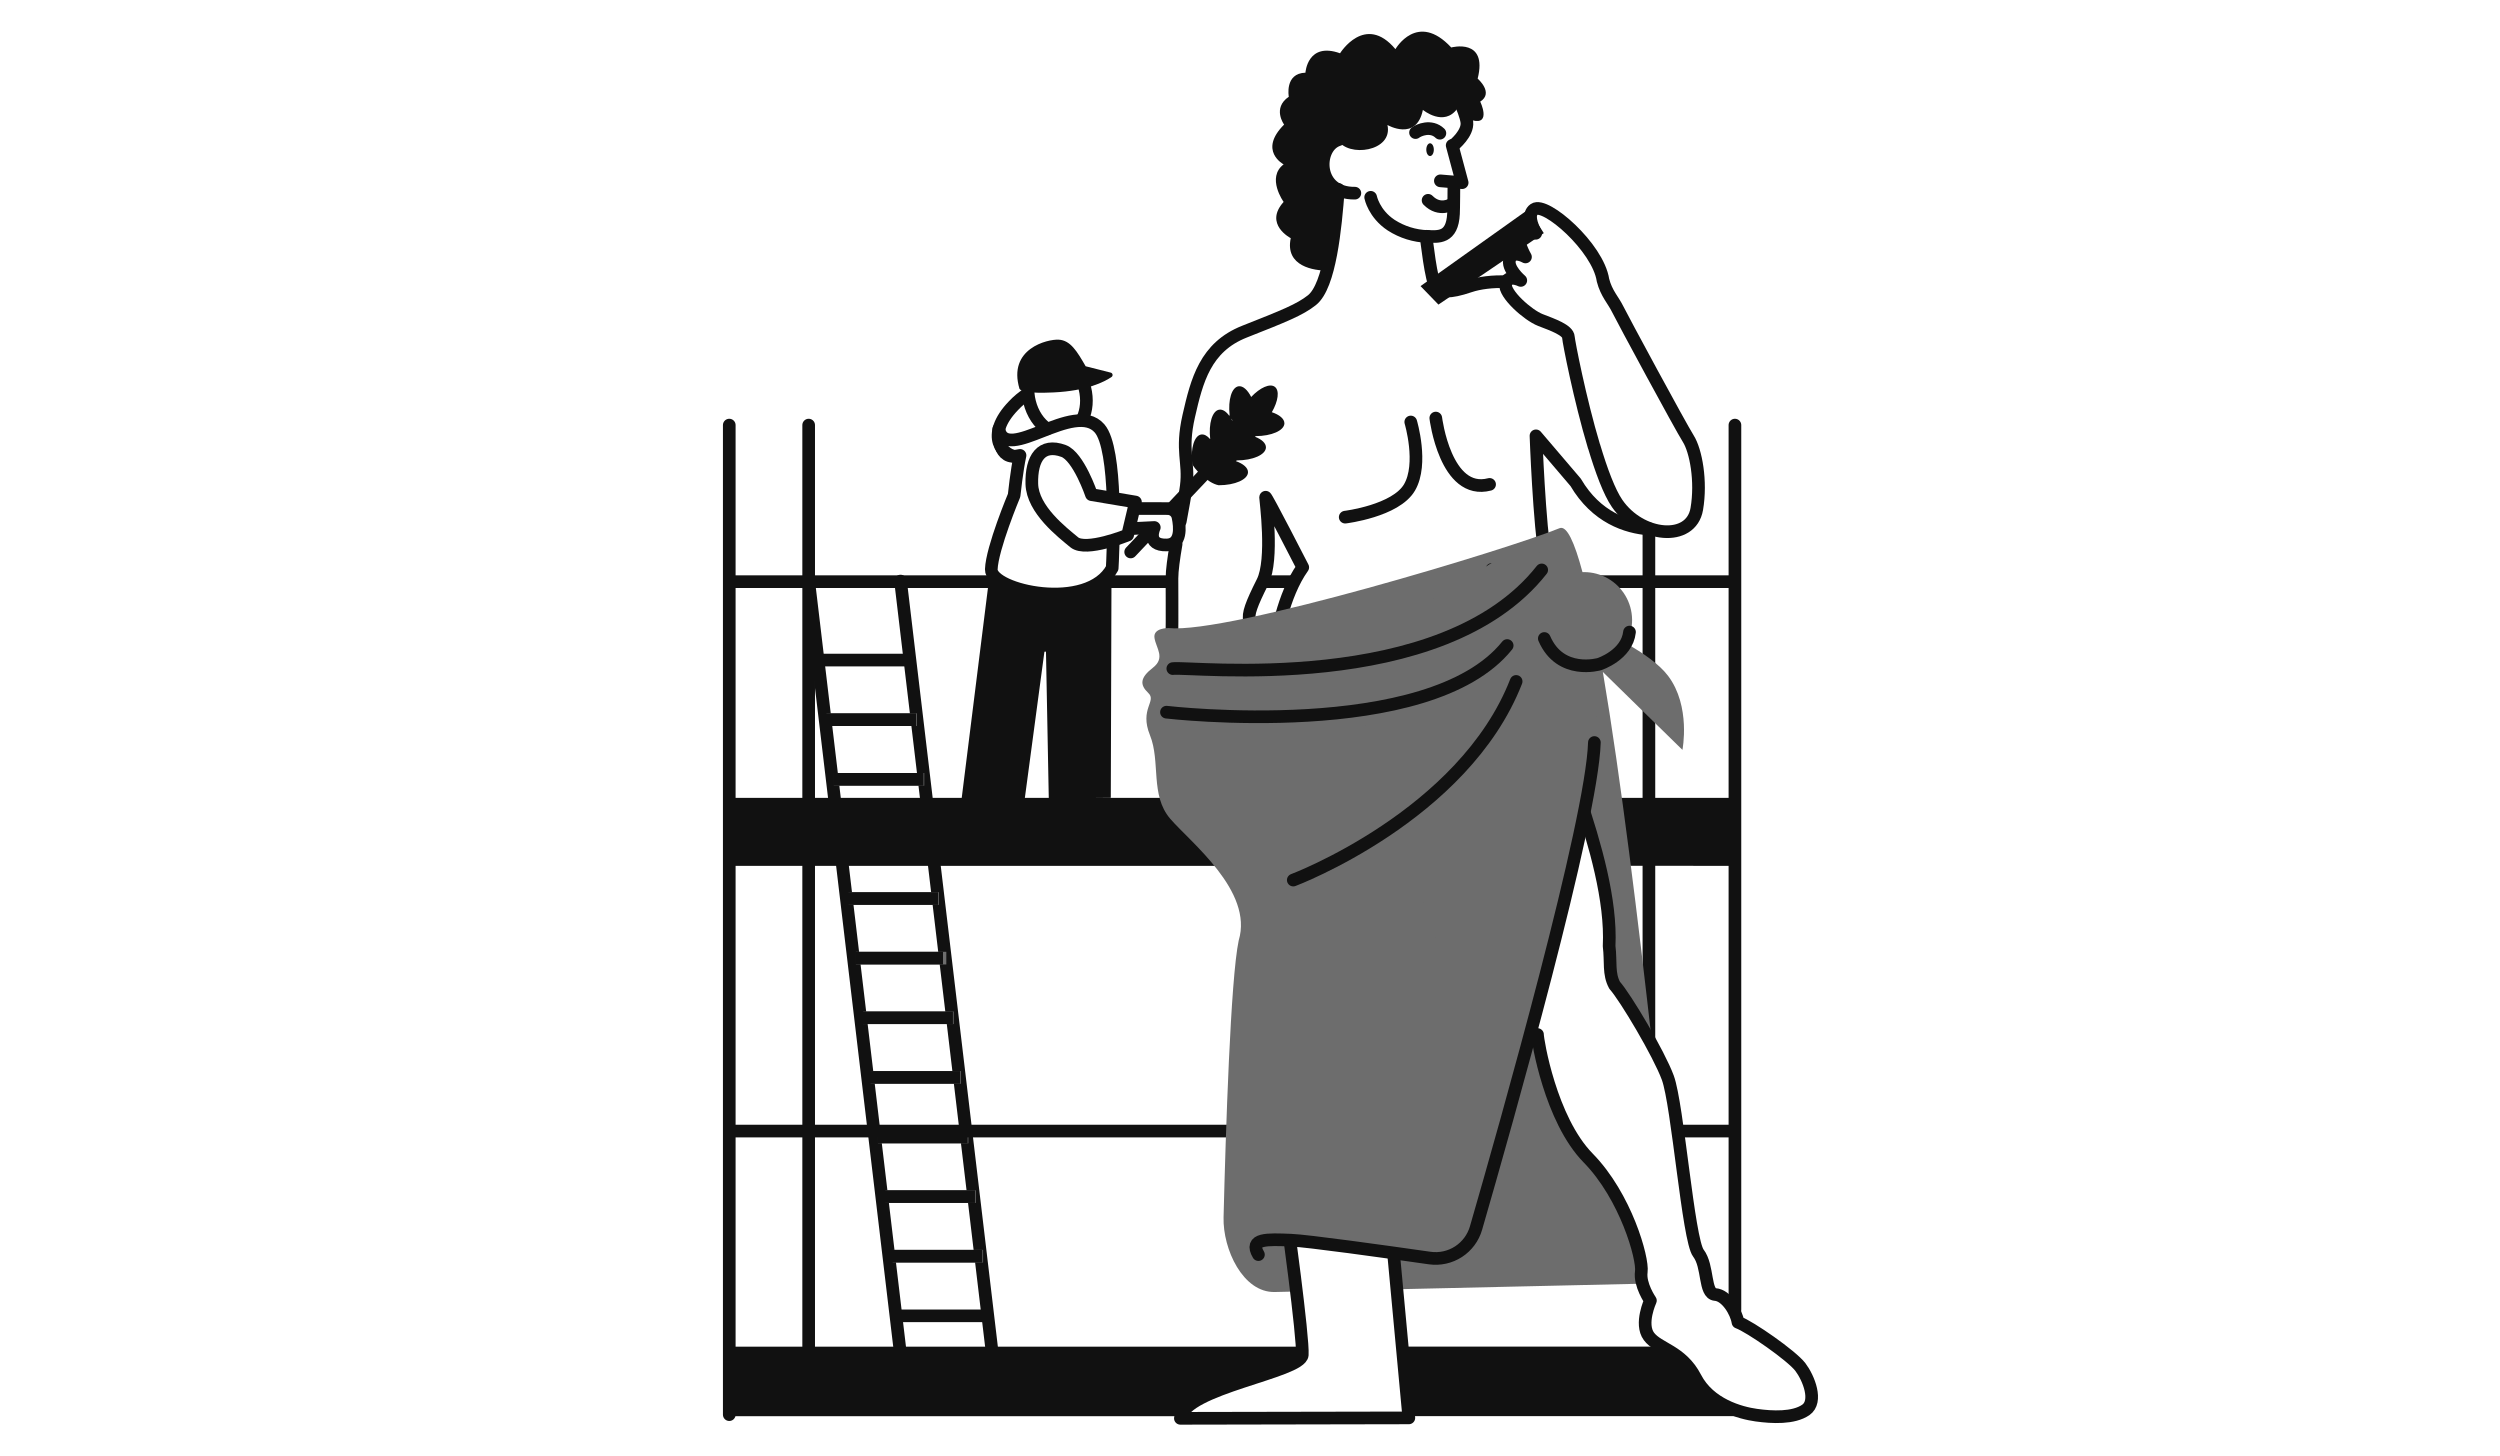 <svg width="395" height="230" viewBox="0 0 395 230" fill="none" xmlns="http://www.w3.org/2000/svg">
<g clip-path="url(#clip0_3302_17247)">
<path d="M157.183 217.224L142.287 91.81" stroke="#111111" stroke-width="2" stroke-linecap="round" stroke-linejoin="round"/>
<path d="M142.665 217.224L127.769 91.81" stroke="#111111" stroke-width="2" stroke-linecap="round" stroke-linejoin="round"/>
<path d="M129.308 104.291H143.593" stroke="#111111" stroke-width="2" stroke-linejoin="round"/>
<path d="M130.584 113.71H144.872" stroke="#6D6D6D" stroke-width="2" stroke-linejoin="round"/>
<path d="M130.47 113.71H144.755" stroke="#111111" stroke-width="2" stroke-linejoin="round"/>
<path d="M131.746 123.131H146.033" stroke="#6D6D6D" stroke-width="2" stroke-linejoin="round"/>
<path d="M131.629 123.131H145.916" stroke="#111111" stroke-width="2" stroke-linejoin="round"/>
<path d="M132.908 132.55H147.195" stroke="#6D6D6D" stroke-width="2" stroke-linejoin="round"/>
<path d="M132.792 132.55H147.079" stroke="#6D6D6D" stroke-width="2" stroke-linejoin="round"/>
<path d="M134.07 141.969H148.357" stroke="#6D6D6D" stroke-width="2" stroke-linejoin="round"/>
<path d="M133.953 141.969H148.24" stroke="#111111" stroke-width="2" stroke-linejoin="round"/>
<path d="M135.232 151.388H149.517" stroke="#6D6D6D" stroke-width="2" stroke-linejoin="round"/>
<path d="M135.115 151.388H148.994" stroke="#111111" stroke-width="2" stroke-linejoin="round"/>
<path d="M136.394 160.807H150.678" stroke="#6D6D6D" stroke-width="2" stroke-linejoin="round"/>
<path d="M136.277 160.807H150.564" stroke="#111111" stroke-width="2" stroke-linejoin="round"/>
<path d="M137.553 170.226H151.84" stroke="#6D6D6D" stroke-width="2" stroke-linejoin="round"/>
<path d="M137.438 170.226H151.723" stroke="#111111" stroke-width="2" stroke-linejoin="round"/>
<path d="M138.715 179.645H153.002" stroke="#6D6D6D" stroke-width="2" stroke-linejoin="round"/>
<path d="M138.601 179.645H152.885" stroke="#111111" stroke-width="2" stroke-linejoin="round"/>
<path d="M139.876 189.063H154.164" stroke="#6D6D6D" stroke-width="2" stroke-linejoin="round"/>
<path d="M139.76 189.063H154.047" stroke="#111111" stroke-width="2" stroke-linejoin="round"/>
<path d="M141.039 198.482H155.326" stroke="#6D6D6D" stroke-width="2" stroke-linejoin="round"/>
<path d="M140.922 198.482H155.209" stroke="#111111" stroke-width="2" stroke-linejoin="round"/>
<path d="M142.2 207.901H156.487" stroke="#111111" stroke-width="2" stroke-linejoin="round"/>
<path d="M250.828 91.905H273.943" stroke="#111111" stroke-width="2" stroke-linejoin="round"/>
<path d="M199.701 91.905H204.61" stroke="#111111" stroke-width="2" stroke-linejoin="round"/>
<path d="M175.105 91.905H185.155" stroke="#111111" stroke-width="2" stroke-linejoin="round"/>
<path d="M114.529 91.905H156.595" stroke="#111111" stroke-width="2" stroke-linejoin="round"/>
<path d="M265.162 178.708H273.943" stroke="#111111" stroke-width="2" stroke-linejoin="round"/>
<path d="M114.529 178.708H247.522" stroke="#111111" stroke-width="2" stroke-linejoin="round"/>
<path d="M127.769 67.164V216.951" stroke="#111111" stroke-width="2" stroke-linecap="round" stroke-linejoin="round"/>
<path d="M260.528 83.516V164.007" stroke="#111111" stroke-width="2" stroke-linecap="round" stroke-linejoin="round"/>
<path d="M115.224 67.164V223.515" stroke="#111111" stroke-width="2" stroke-linecap="round" stroke-linejoin="round"/>
<path d="M274.118 67.164V206.934" stroke="#111111" stroke-width="2" stroke-linecap="round" stroke-linejoin="round"/>
<path d="M205.753 214.073C205.769 213.639 205.761 213.205 205.73 212.772H114.56V223.76H186.569C187.95 219.175 205.562 216.752 205.753 214.073Z" fill="#111111"/>
<path d="M267.892 217.654C266.424 214.813 264.31 213.746 262.624 212.763H221.563L222.583 223.751H274.757V222.957C272.294 222.191 269.422 220.651 267.892 217.654Z" fill="#111111"/>
<path d="M274.834 136.808L253.66 136.789L250.084 126.934L247.555 136.808H114.524V126.065H274.834V136.808Z" fill="#111111"/>
<path d="M224.445 45.204L241.508 33.063L243.918 36.833L227.272 48.126L224.445 45.204Z" fill="#111111"/>
<path d="M229.78 28.894H229.719C229.719 28.894 229.696 33.2 229.654 33.77C229.458 37.691 227.286 37.43 225.329 37.332C225.329 37.332 226.129 44.715 226.913 45.402C227.697 46.088 228.87 46.349 232.234 45.206C233.727 44.699 235.89 44.424 238.043 44.524" stroke="#111111" stroke-width="2" stroke-linecap="round" stroke-linejoin="round"/>
<path d="M212.899 21.865C216.333 10.56 224.512 8.121 229.398 13.382C229.398 13.382 231.57 17.549 231.766 19.314C231.962 21.078 229.724 22.89 229.724 22.89" stroke="#111111" stroke-width="2" stroke-linecap="round" stroke-linejoin="round"/>
<path d="M186.482 82.37C186.872 80.269 187.245 78.264 187.432 76.803C187.922 72.979 186.55 71.313 187.824 65.727C189.098 60.141 190.42 54.846 196.64 52.395C202.86 49.944 205.391 48.931 207.285 47.428C210.139 45.164 211 36.046 211.466 29.921" stroke="#111111" stroke-width="2" stroke-linecap="round" stroke-linejoin="round"/>
<path d="M260.54 83.586C256.987 83.311 252.209 81.763 248.955 76.214C246.503 73.332 242.684 68.861 242.684 68.861C242.684 68.861 243.174 82.683 244.251 88.857C245.329 95.031 207.906 109.149 201.635 101.11C201.635 101.11 202.615 94.151 205.835 89.641C205.835 89.641 199.958 78.173 199.958 78.565C199.958 78.957 201.264 88.402 199.491 91.929C197.718 95.456 197.14 97.027 197.433 97.998C197.727 98.969 198.136 103.887 198.136 103.887C198.136 103.887 184.681 102.678 184.975 102.678C185.269 102.678 185.171 94.641 185.171 91.406C185.171 90.11 185.454 88.126 185.825 85.962" stroke="#111111" stroke-width="2" stroke-linecap="round" stroke-linejoin="round"/>
<path d="M251.862 70.524C252.998 74.319 254.265 77.746 255.513 79.553C259.246 84.95 267.178 85.687 268.09 80.428C268.846 76.014 267.948 71.205 266.744 69.307C265.54 67.41 256.245 50.19 255.58 48.822C254.916 47.454 253.814 46.382 253.273 44.277C252.485 39.055 244.175 31.833 242.409 33.072C241.307 33.838 242.005 35.558 242.642 36.858C242.642 36.858 241.107 35.645 240.218 36.667C239.329 37.69 241.025 40.598 241.025 40.598C241.025 40.598 239.1 39.466 238.55 40.92C237.999 42.374 240.283 44.307 240.283 44.307C240.283 44.307 238.139 43.25 237.88 44.846C237.621 46.443 241.422 49.802 243.377 50.561C245.332 51.319 247.749 52.155 247.809 53.269C247.856 54.008 249.594 63 251.85 70.531" stroke="#111111" stroke-width="2" stroke-linecap="round" stroke-linejoin="round"/>
<path d="M212.544 81.71C212.544 81.71 220.534 80.738 222.706 77.008C224.878 73.278 222.9 66.674 222.9 66.674" stroke="#111111" stroke-width="2" stroke-linecap="round" stroke-linejoin="round"/>
<path d="M226.854 66.053C226.854 66.053 228.371 78.355 235.354 76.534" stroke="#111111" stroke-width="2" stroke-linecap="round" stroke-linejoin="round"/>
<path d="M259.325 200.933C259.614 198.877 256.878 189.045 250.926 182.959C244.975 176.874 242.91 164.285 242.926 163.458L242.525 163.356C242.229 163.281 241.948 163.156 241.695 162.987L250.383 128.526C252.604 135.449 254.566 143.129 254.248 149.481C254.559 152.018 254.122 153.839 255.121 155.664C256.243 156.911 258.952 161.255 261.061 165.151C258.907 146.01 256.096 122.924 253.25 106.168L265.825 118.479C265.825 118.479 267.187 111.574 263.55 106.777C262.15 104.926 259.567 103.145 256.927 101.656C257.564 100.5 257.89 99.197 257.871 97.877C257.852 96.556 257.489 95.264 256.818 94.126C256.147 92.989 255.191 92.047 254.045 91.392C252.899 90.737 251.602 90.393 250.282 90.393H250.03C248.763 85.629 247.539 82.991 246.414 83.453C238.673 86.639 194.067 100.213 184.63 99.235C184.63 99.235 182.15 99.17 182.409 100.801C182.668 102.433 184.173 103.939 182.15 105.507C180.128 107.076 180.051 108.187 181.432 109.494C182.813 110.802 179.995 111.976 181.693 116.159C183.391 120.342 181.693 125.634 184.892 129.359C188.09 133.085 198.068 140.797 195.717 148.587C194.429 154.612 193.661 178.83 193.323 192.341C193.199 197.369 196.381 204.246 201.409 204.138L204.845 204.059C204.108 197.943 203.201 191.372 203.201 191.372L219.951 195.49L220.714 203.702L259.521 202.822C259.327 202.212 259.261 201.569 259.325 200.933Z" fill="#6D6D6D"/>
<path d="M203.194 191.386C203.194 191.386 205.949 211.33 205.76 214.073C205.571 216.816 187.096 219.295 186.501 224.096L222.597 224.026L219.945 195.503L203.194 191.386Z" stroke="#111111" stroke-width="2" stroke-linecap="round" stroke-linejoin="round"/>
<path d="M284.456 215.989C283.096 214.199 276.482 209.596 274.599 208.919C274.342 207.266 272.777 204.666 271.011 204.532C269.245 204.399 269.952 200.083 268.347 197.996C266.742 195.91 265.081 174.53 263.513 170.279C262.113 166.479 256.808 157.555 255.114 155.673C254.116 153.848 254.552 152.027 254.242 149.49C254.962 135.08 243.937 113.817 244.816 110.113C245.696 106.408 241.982 94.723 241.982 94.723L236.408 90.341L235.708 89.968C235.708 89.968 222.781 112.214 221.195 119.16C219.609 126.107 232.559 145.447 235.993 154.175C239.119 162.111 241.923 163.232 242.525 163.356L242.927 163.458C242.91 164.282 244.968 176.883 250.926 182.959C256.885 189.035 259.621 198.867 259.325 200.933C259.029 202.999 260.765 205.49 260.765 205.49C260.765 205.49 259.059 209.168 260.531 211.15C262.003 213.132 265.664 213.4 267.871 217.663C270.078 221.925 274.975 223.242 277.494 223.594C280.014 223.947 283.357 224.108 285.305 222.777C287.253 221.447 285.781 217.738 284.456 215.989Z" stroke="#111111" stroke-width="2" stroke-linecap="round" stroke-linejoin="round"/>
<path d="M200.795 184.409L198.822 195.494C198.822 195.494 217.642 196.255 223.551 198.228C229.461 200.2 220.819 180.156 220.819 180.156L200.795 184.409Z" fill="#6D6D6D"/>
<path d="M244.233 87.211C242.367 87.541 238.009 87.541 238.009 87.541C238.009 87.541 213.942 102.013 212.904 103.829C211.866 105.645 236.355 177.359 237.4 176.209C238.445 175.058 254.612 122.583 252.123 112.219C249.634 101.854 244.233 87.211 244.233 87.211Z" fill="#6D6D6D"/>
<path d="M185.304 105.638C187.933 105.234 227.802 110.094 243.589 90.047" stroke="#111111" stroke-width="2" stroke-linecap="round" stroke-linejoin="round"/>
<path d="M184.301 112.524C184.301 112.524 225.788 117.384 238.134 101.994" stroke="#111111" stroke-width="2" stroke-linecap="round" stroke-linejoin="round"/>
<path d="M204.337 139.051C204.337 139.051 231.264 128.925 239.551 107.664" stroke="#111111" stroke-width="2" stroke-linecap="round" stroke-linejoin="round"/>
<path d="M244.002 100.881C246.533 106.752 252.704 104.931 252.704 104.931C252.704 104.931 257.055 103.512 257.461 99.868" stroke="#111111" stroke-width="2" stroke-linecap="round" stroke-linejoin="round"/>
<path d="M251.913 117.316C251.537 129.716 237.959 177.625 233.209 194.04C232.764 195.577 231.78 196.902 230.437 197.772C229.093 198.641 227.482 198.996 225.898 198.772C218.603 197.728 206.593 196.054 203.991 195.949C200.198 195.798 197.312 195.646 198.831 198.228" stroke="#111111" stroke-width="2" stroke-linecap="round" stroke-linejoin="round"/>
<path d="M214.068 30.52C207.96 30.602 207.971 23.464 211.268 22.157C214.564 20.849 217.586 19.633 217.586 19.633" stroke="#111111" stroke-width="2" stroke-linecap="round" stroke-linejoin="round"/>
<path d="M229.409 32.26C229.409 32.26 227.475 33.504 225.637 31.648" stroke="#111111" stroke-width="2" stroke-linecap="round" stroke-linejoin="round"/>
<path d="M227.578 28.572L231.021 28.861L229.444 22.969" stroke="#111111" stroke-width="2" stroke-linecap="round" stroke-linejoin="round"/>
<path d="M225.541 37.365C223.505 37.298 221.524 36.681 219.809 35.579C217.066 33.77 216.566 31.174 216.566 31.174" stroke="#111111" stroke-width="2" stroke-linecap="round" stroke-linejoin="round"/>
<path d="M225.949 24.654C226.278 24.654 226.544 24.203 226.544 23.646C226.544 23.089 226.278 22.638 225.949 22.638C225.621 22.638 225.354 23.089 225.354 23.646C225.354 24.203 225.621 24.654 225.949 24.654Z" fill="#111111"/>
<path d="M223.654 20.948C224.137 20.565 226.099 19.699 227.501 21.048" stroke="#111111" stroke-width="2" stroke-linecap="round" stroke-linejoin="round"/>
<path d="M233.471 12.423C235.104 5.929 229.295 7.502 229.295 7.502C223.929 1.725 220.479 7.764 220.479 7.764C215.675 2.038 211.728 8.417 211.728 8.417C206.567 6.575 206.259 11.484 206.259 11.484C202.937 11.587 203.63 15.285 203.63 15.285C200.973 17.101 202.89 19.683 202.89 19.683C198.749 23.823 202.813 25.971 202.813 25.971C200.054 28.072 202.813 31.902 202.813 31.902C199.645 35.43 203.938 37.629 203.938 37.629C202.981 42.131 207.699 42.764 209.672 42.752C210.701 38.987 211.163 33.896 211.459 29.991C208.065 28.326 208.536 23.24 211.273 22.157L211.389 22.11C212.936 24.911 220.145 23.978 219.217 19.748C219.217 19.748 223.784 22.397 224.816 17.36C224.816 17.36 228.135 20.112 230.263 17.152C230.454 16.886 230.632 16.632 230.802 16.384C231.269 17.463 231.675 18.59 231.754 19.314C231.777 19.541 231.765 19.77 231.719 19.993L232.652 19.017C235.666 19.785 233.877 16.053 233.877 16.053C236.077 14.671 233.471 12.423 233.471 12.423Z" fill="#111111"/>
<path d="M175.618 90.022L175.506 126.056L165.707 126.15L165.267 103.066C165.267 103.033 165.255 103.002 165.233 102.977C165.211 102.953 165.181 102.938 165.149 102.935C165.116 102.931 165.084 102.94 165.058 102.96C165.032 102.98 165.014 103.008 165.008 103.04L161.912 126.189C161.912 126.248 151.945 126.124 151.945 126.124L156.457 90.008C156.457 90.008 158.377 94.105 165.789 93.976C173.201 93.848 175.618 90.022 175.618 90.022Z" fill="#111111"/>
<path d="M179.337 80.344C181.178 80.344 183.226 80.344 184.504 80.355C184.883 80.357 185.249 80.488 185.543 80.727C185.836 80.966 186.039 81.299 186.116 81.67C186.471 83.343 186.676 86.035 184.362 86.105C180.998 86.212 182.377 83.341 182.377 83.341L178.579 83.53" stroke="#111111" stroke-width="2" stroke-linecap="round" stroke-linejoin="round"/>
<path d="M162.378 62.223C161.556 62.749 160.803 63.377 160.136 64.09C155.564 68.819 158.323 72.176 160.971 72.202" stroke="#111111" stroke-width="2" stroke-linecap="round" stroke-linejoin="round"/>
<path d="M175.891 85.559C175.832 88.047 175.727 89.76 175.727 89.76C171.906 96.817 156.518 93.316 156.625 89.966C156.732 86.616 160.23 78.273 160.23 78.273C160.23 78.273 160.652 74.235 161.163 71.952C160.929 72.001 160.696 72.043 160.484 72.071C157.463 72.489 157.806 67.792 157.806 67.792C158.904 73.425 169.704 63.054 173.73 67.69C175.146 69.324 175.69 73.992 175.86 78.619" stroke="#111111" stroke-width="2" stroke-linecap="round" stroke-linejoin="round"/>
<path d="M168.04 71.252C170.415 72.129 172.45 78.154 172.45 78.154L179.402 79.321L178.165 84.543C178.165 84.543 171.575 87.221 169.722 85.675C167.87 84.13 163.132 80.523 163.029 76.455C162.926 72.386 164.541 69.965 168.04 71.252Z" stroke="#111111" stroke-width="2" stroke-linecap="round" stroke-linejoin="round"/>
<path d="M171.059 66.139C171.678 64.828 171.846 63.105 171.409 61.342C170.593 58.046 167.975 55.859 165.561 56.457C163.146 57.054 161.849 60.213 162.675 63.509C163.141 65.392 164.193 66.914 165.463 67.762" stroke="#111111" stroke-width="2" stroke-linecap="round" stroke-linejoin="round"/>
<path d="M167.268 53.667C169.135 53.77 170.163 55.497 171.533 57.869L175.499 58.875C175.57 58.893 175.635 58.932 175.685 58.986C175.736 59.039 175.769 59.106 175.783 59.179C175.796 59.252 175.788 59.326 175.76 59.395C175.732 59.463 175.685 59.521 175.625 59.564C174.493 60.334 171.727 61.756 166.47 62.003C162.465 62.192 161.317 61.821 161.105 61.45H161.084C159.175 55.068 165.533 53.572 167.268 53.667Z" fill="#111111"/>
<path d="M181.835 83.84L178.646 87.211" stroke="#111111" stroke-width="2" stroke-linecap="round" stroke-linejoin="round"/>
<path d="M190.22 74.981L185.216 80.269" stroke="#111111" stroke-width="2" stroke-linecap="round" stroke-linejoin="round"/>
<path d="M198.392 68.905C200.9 68.905 202.916 68.018 202.937 66.889C202.937 66.177 202.164 65.532 200.951 65.129C201.964 63.373 202.197 61.697 201.418 61.116C200.639 60.535 199.085 61.24 197.685 62.722C197.116 61.597 196.376 60.922 195.679 61.034C194.606 61.207 194.015 63.186 194.279 65.56C194.23 65.591 194.228 65.656 194.263 65.747C193.761 65.035 193.187 64.641 192.63 64.729C191.535 64.904 190.936 66.921 191.211 69.337C191.2 69.345 191.191 69.356 191.186 69.368C190.745 68.849 190.252 68.579 189.786 68.653C188.692 68.828 188.092 70.845 188.367 73.261C188.496 73.864 190.738 76.345 192.555 76.669C195.121 76.669 197.163 75.766 197.184 74.615C197.198 73.915 196.439 73.271 195.264 72.857C195.293 72.854 195.321 72.841 195.344 72.821C195.366 72.801 195.382 72.775 195.39 72.745C197.956 72.745 199.997 71.842 200.018 70.691C200.03 70.026 199.356 69.419 198.289 69.006C198.313 68.999 198.335 68.986 198.353 68.968C198.371 68.951 198.384 68.929 198.392 68.905ZM194.68 66.447C194.627 66.342 194.571 66.244 194.515 66.146C194.578 66.226 194.648 66.31 194.727 66.398L194.68 66.447Z" fill="#111111"/>
</g>
<defs>
<clipPath id="clip0_3302_17247">
<rect width="393" height="220" fill="white" transform="translate(1 5)"/>
</clipPath>
</defs>
</svg>
